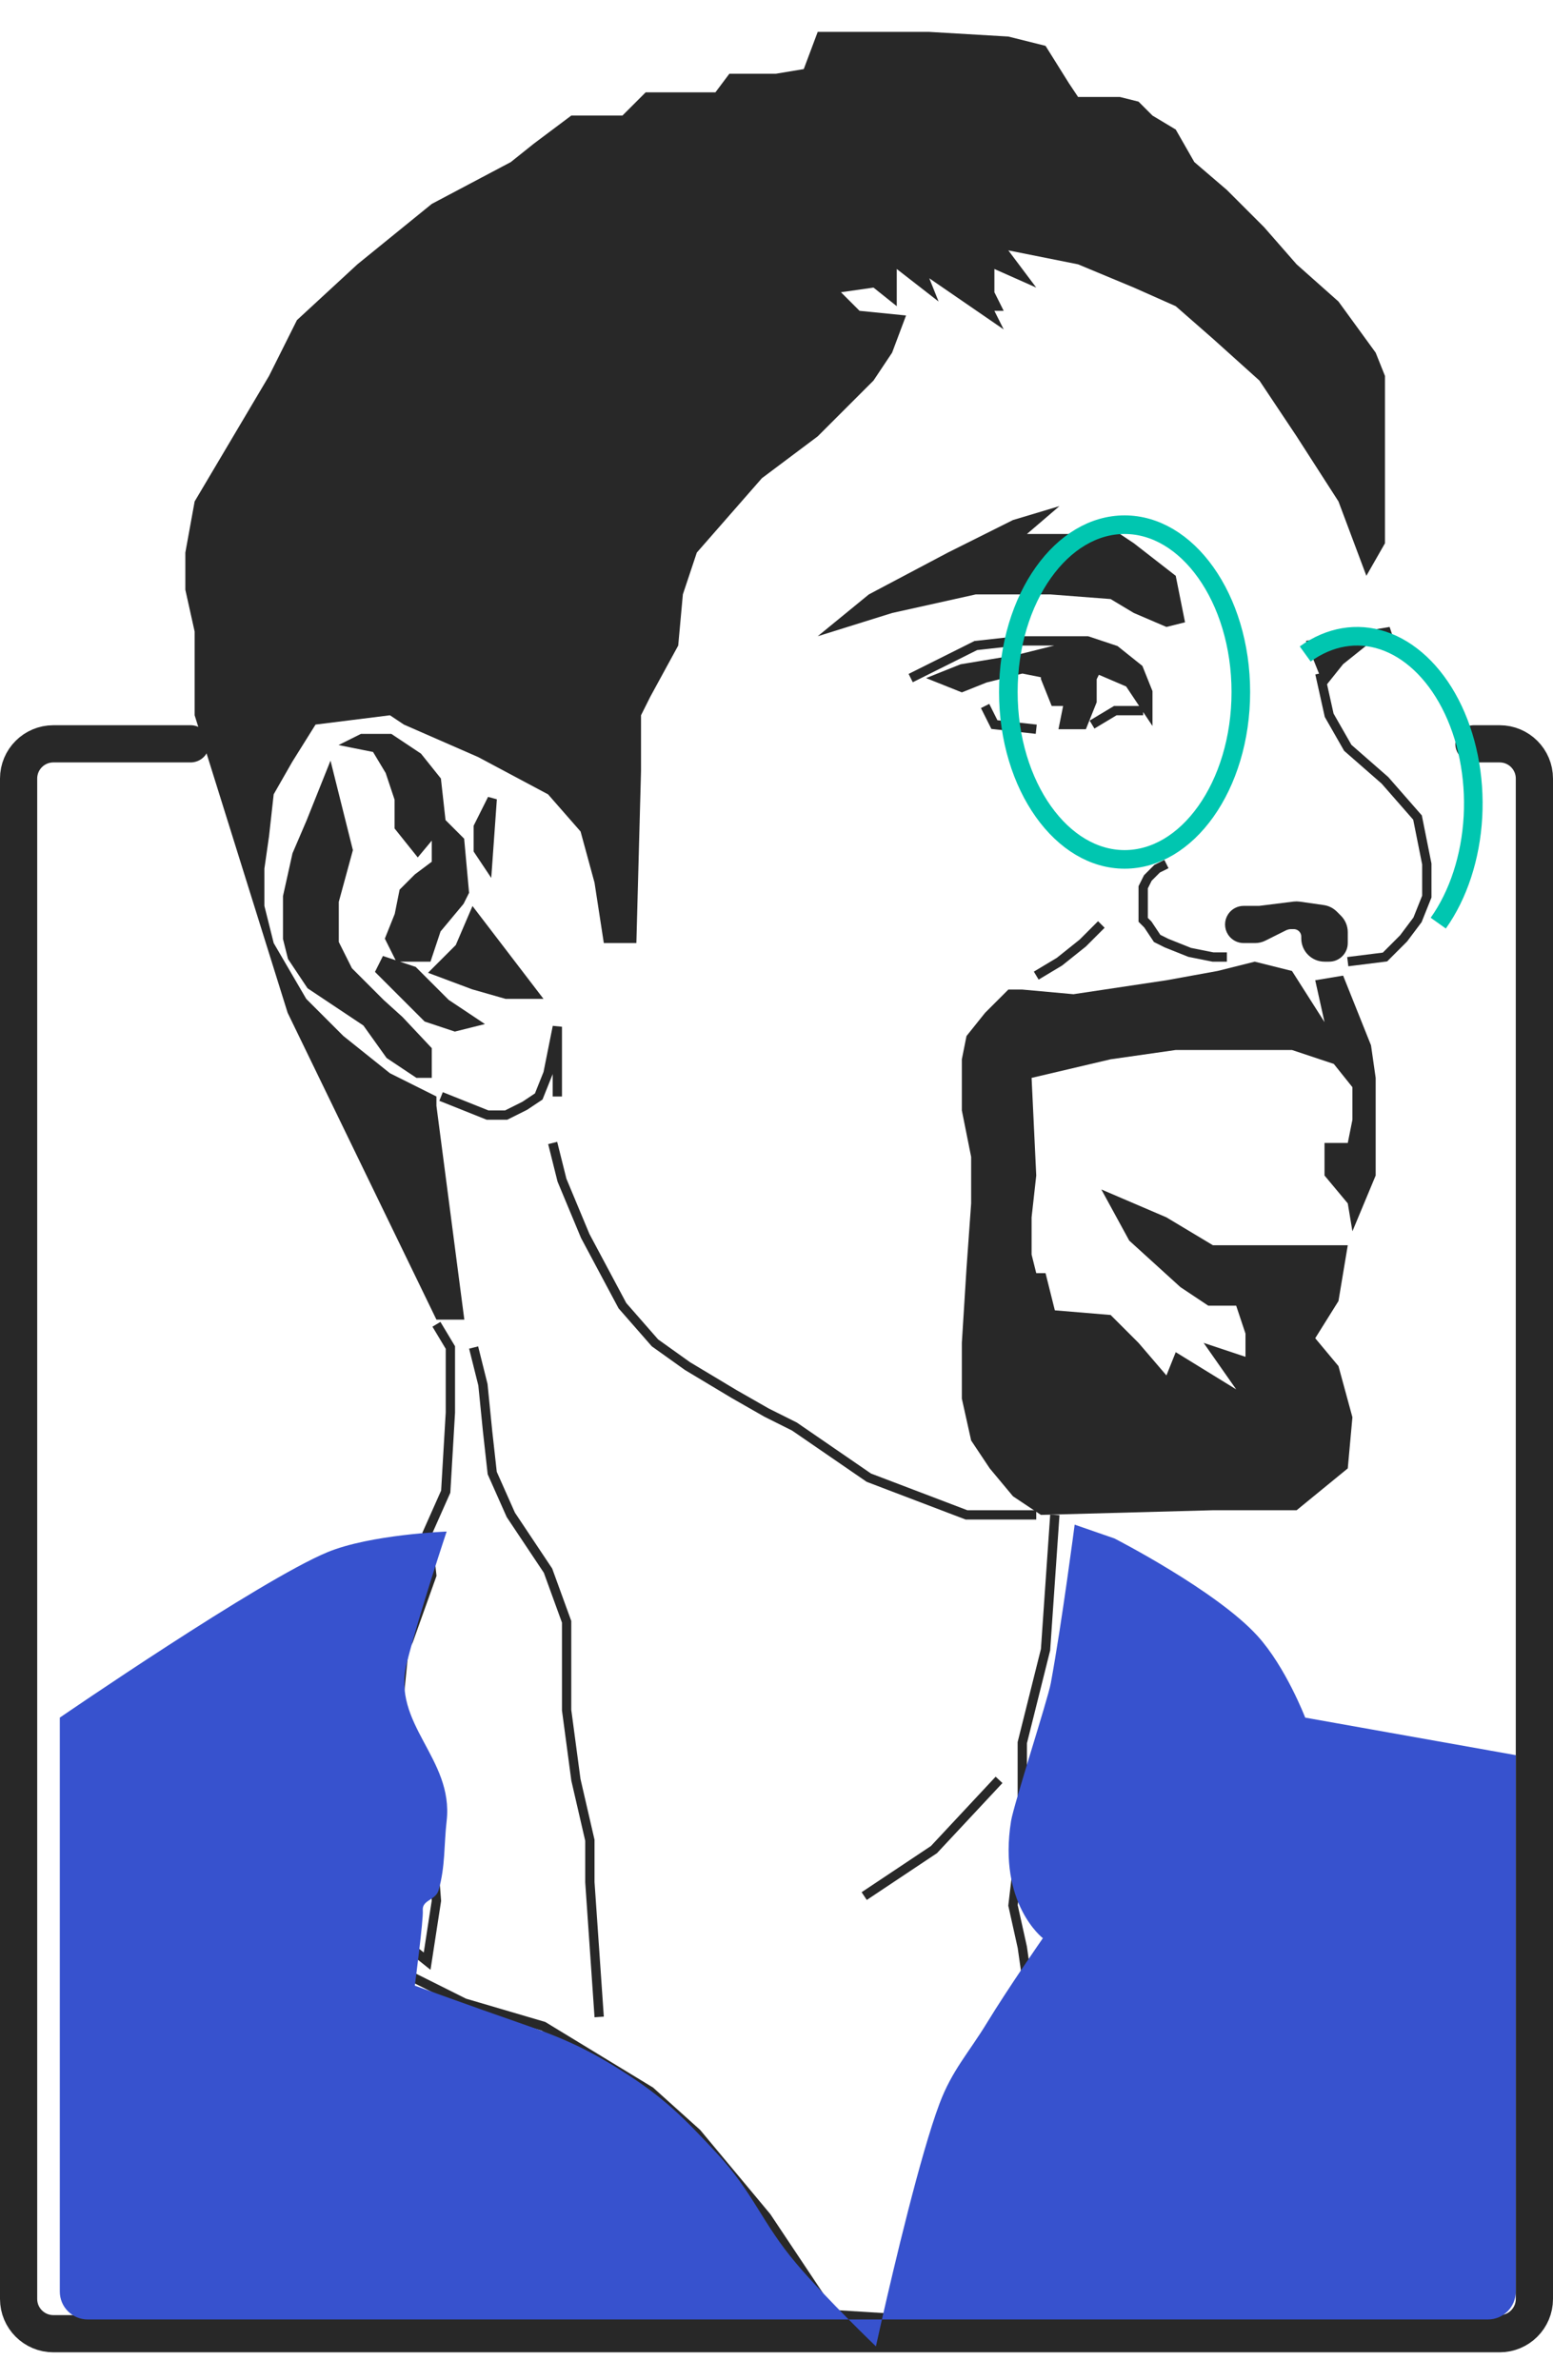         <svg width="167" height="256" viewBox="0 0 167 256" fill="none" xmlns="http://www.w3.org/2000/svg" id="founder">
          <path d="M20.5 80H5.74C3.674 80 2 81.674 2 83.74V247.26C2 249.326 3.674 251 5.74 251H161.26C163.326 251 165 249.326 165 247.26V83.74C165 81.674 163.326 80 161.26 80H158.5" stroke="#282828" stroke-width="4" stroke-linecap="round"></path>
          <g filter="url(#filter0_d_2129_449)">
            <path d="M133.528 99.5H132.303C131.801 99.5 131.333 99.249 131.055 98.832C130.719 98.328 130.719 97.672 131.055 97.168C131.333 96.751 131.801 96.5 132.303 96.5H134L137.734 96.033C137.911 96.011 138.089 96.013 138.265 96.038L140.84 96.406C141.268 96.467 141.665 96.665 141.971 96.971L142.414 97.414C142.789 97.789 143 98.298 143 98.828V100C143 100.828 142.328 101.5 141.5 101.5H141C139.895 101.5 139 100.605 139 99.5V99.309C139 99.106 138.953 98.905 138.862 98.724C138.64 98.28 138.187 98 137.691 98H137.415C137.142 98 136.873 98.064 136.629 98.185L134.422 99.289C134.145 99.428 133.838 99.5 133.528 99.5Z" fill="#282828" stroke="#282828"></path>
            <path d="M51 91.5L51.5 84.5L50 87.5V90L51 91.5Z" fill="#282828"></path>
            <path d="M39 79L36.5 78.5L37.5 78H40.5L43.5 80L45.5 82.5L46 87L43.5 90L41.5 87.5V84.5L40.5 81.5L39 79Z" fill="#282828"></path>
            <path d="M45.5 91.5V89L46.5 87.5L48 89L48.5 94.5L48 95.5L45.5 98.5L44.5 101.5H43.5H41.5L40.5 99.5L41.5 97L42 94.5L43.5 93L45.5 91.5Z" fill="#282828"></path>
            <path d="M48 100.5L49.5 97L56 105.5H53L49.5 104.5L45.5 103L48 100.5Z" fill="#282828"></path>
            <path d="M44.5 108L39.5 103L40 102L43 103L46.5 106.5L49.5 108.5L47.5 109L44.5 108Z" fill="#282828"></path>
            <path d="M32 87L34 82L36 90L34.5 95.5V100L36 103L39.5 106.5L41.5 108.308L44.5 111.5V114H43.5L40.5 112L38 108.5L32 104.5L30 101.5L29.5 99.5V95L30.5 90.5L32 87Z" fill="#282828"></path>
            <path d="M46 116.5L48.5 117.5L51 118.5H53L55 117.5L56.5 116.5L57.5 114L58.5 109V113V116.5M51.5 84.5L51 91.5L50 90V87.5L51.5 84.5ZM36.5 78.5L39 79L40.5 81.5L41.5 84.5V87.5L43.5 90L46 87L45.5 82.5L43.5 80L40.5 78H37.5L36.5 78.5ZM45.5 89V91.5L43.5 93L42 94.5L41.5 97L40.5 99.5L41.5 101.5H43.5H44.5L45.5 98.5L48 95.5L48.5 94.5L48 89L46.5 87.5L45.5 89ZM49.5 97L48 100.5L45.5 103L49.5 104.5L53 105.5H56L49.5 97ZM39.5 103L44.5 108L47.5 109L49.5 108.5L46.5 106.5L43 103L40 102L39.5 103ZM34 82L32 87L30.5 90.5L29.5 95V99.5L30 101.5L32 104.5L38 108.5L40.5 112L43.5 114H44.5V111.5L41.5 108.308L39.5 106.5L36 103L34.5 100V95.5L36 90L34 82Z" stroke="#282828"></path>
            <path d="M143.5 102L147.5 101.5L149.5 99.5L151 97.5L152 95V91.5L151 86.5L147.5 82.5L143.5 79L141.5 75.5L140.5 71M124 91.5L123 92L122 93L121.5 94V96V97.5L122 98L123 99.5L124 100L126.5 101L129 101.5H130.5M117 98L115 100L112.5 102L110 103.5M110 161.5H102.5L92 157.5L84 152L81 150.5L77.5 148.5L72.5 145.5L69 143L65.5 139L61.5 131.5L59 125.5L58 121.5M45.5 141L47 143.5V150.5L46.5 159L44.5 163.5L45 168L42.5 175L42 176L41.5 181L42.5 187.5L43 190L45 196.5L45.5 203L44.5 209.5L42 207.5L42.5 211L48.5 214L57 216.5L68.5 223.5L73.5 228L81 237L88 247.5L96 248L97.5 239L98.5 232.5L100.5 227L107 217.5L117 202M109 211.5L108.5 208L107.5 203.5L108.5 195V186L111 176L112 161.5M91.5 202.5L99 197.5L106 190M49.5 143.5L50.5 147.5L51 152.5L51.5 157L53.5 161.5L57.5 167.5L59.5 173V182.5L60.5 190L62 196.5V201L63 215.5" stroke="#282828"></path>
            <path d="M121 70.5L118.5 68.5L118 68.333L118.5 69.5L116.5 68.5H112L108 69.5L102 70.5L99.5 71.5L102 72.5L104.5 71.5L108.5 70.5L111 71V71.5L112 74H113.5L113 76.5H115L116 74V71.5L116.5 70.5L120 72L122 75V73L121 70.5Z" fill="#282828"></path>
            <path d="M96.5 71.5L103.5 68L108 67.5H115.5L118 68.333M118 68.333L118.5 68.5L121 70.5L122 73V75L120 72L116.5 70.5L116 71.5V74L115 76.5H113L113.5 74H112L111 71.5V71L108.5 70.5L104.5 71.5L102 72.5L99.5 71.5L102 70.5L108 69.5L112 68.5H116.5L118.5 69.5L118 68.333ZM121.5 75H118.5L116 76.5M110 77L105.5 76.5L104.5 74.5" stroke="#282828"></path>
            <path d="M111.566 179.6C112.783 172.969 114.131 162.551 114.131 162.551L118.405 164.033C118.405 164.033 129.376 169.649 133.793 174.519C136.84 177.878 138.922 183.306 138.922 183.306L161.567 187.342V245.036C161.567 246.693 160.224 248.036 158.567 248.036H93.407C93.002 249.82 92.76 250.93 92.76 250.93C92.76 250.93 91.489 249.709 89.828 248.036H8C6.343 248.036 5 246.693 5 245.036V183.306C5 183.306 26.522 168.524 33.775 165.516C38.382 163.605 46.598 163.292 46.598 163.292C46.598 163.292 43.746 171.824 42.323 177.376C40.614 184.048 47.367 187.645 46.598 194.425C46.296 197.082 46.465 199.244 45.743 201.838C45.42 202.998 43.927 202.872 44.033 204.062C44.114 204.975 43.178 212.132 43.178 212.132C43.178 212.132 49.479 214.422 54.291 216.09C58.868 217.676 61.42 218.762 65.404 221.279C69.984 224.171 72.109 226.348 75.663 230.174C79.614 234.428 80.484 237.631 84.211 242.034C85.809 243.922 88.044 246.24 89.828 248.036H93.407C94.675 242.462 97.538 230.303 99.599 224.818C100.943 221.239 102.699 219.417 104.728 216.09C106.978 212.399 110.712 207.027 110.712 207.027C110.712 207.027 105.867 203.314 107.292 194.425C107.572 192.681 111.247 181.339 111.566 179.6Z" fill="#3752CE"></path>
            <path d="M48.5 140.5L45.5 117.5V116.5L40.5 114L35.5 110L31.5 106L28 100L27 96V92L27.5 88.5L28 84L30 80.5L32.5 76.5L36.5 76L40.5 75.5L42 76.5L50 80L57.5 84L61 88L62.5 93.5L63.5 100H67L67.5 81.5V75.5L68.5 73.5L71.5 68L72 62.5L73.5 58L80.5 50L86.5 45.5L92.5 39.5L94.5 36.5L96 32.5L91 32L89 30L92.5 29.5L95 31.5V27.5L99.5 31L98.5 28.5L106.5 34L105.5 32H106.5L105.5 30V27.5L110 29.5L107 25.5L114.5 27L120.5 29.5L125 31.5L129 35L134 39.5L138 45.5L142.5 52.5L145.5 60.5L147.5 57V50.5V45V39L146.5 36.5L142.5 31L138 27L134.5 23L130.5 19L127 16L125 12.5L122.5 11L121 9.5L119 9H114.5L113.5 7.5L111 3.5L107 2.5L98.5 2H86.5L85 6L82 6.5H77L75.5 8.5H68L65.5 11H60L56 14L53.5 16L45 20.5L37 27L30.5 33L27.5 39L19.5 52.5L18.5 58V62L19.5 66.5V75.5L29.5 107.5L45.5 140.5H48.5Z" fill="#282828"></path>
            <path d="M94.5 64.5L86.5 67L92 62.5L100.5 58L107.5 54.5L112.5 53L109 56H114H119L120.5 57L125 60.5L126 65.5L124 66L120.5 64.5L118 63L111.5 62.5H103.5L94.5 64.5Z" fill="#282828"></path>
            <path d="M148 66L139 67.5L141 72.5L143 70L145.5 68L148.5 67.5L148 66Z" fill="#282828"></path>
            <path d="M137.5 103L141 108.5L140 104L143 103.5L146 111L146.5 114.5V125L144 131L143.5 128L141 125V121.5H143.5L144 119V115.5L142 113L137.5 111.5H131.5H125L118 112.5L109.5 114.5L110 125L109.5 129.5V133.5L110 135.5H111L112 139.5L118 140L121 143L124 146.5L125 144L131.5 148L128 143L132.5 144.5V142L131.5 139H128.5L125.5 137L120 132L117 126.5L124 129.5L129 132.5H136H143.5L142.5 138.5L140 142.5L142.5 145.5L144 151L143.5 156.5L138 161H129L110.5 161.5L107.5 159.5L105 156.5L103 153.5L102 149V143L102.5 135L103 128V123L102 118V114.5V112.5L102.5 110L104.5 107.5L106 106L107 105H108.5L114 105.5L124 104L129.5 103L133.5 102L137.5 103Z" fill="#282828"></path>
            <path d="M132 73C132 78.064 130.54 82.606 128.231 85.856C125.92 89.108 122.819 91 119.5 91C116.181 91 113.08 89.108 110.769 85.856C108.46 82.606 107 78.064 107 73C107 67.936 108.46 63.395 110.769 60.144C113.08 56.892 116.181 55 119.5 55C122.819 55 125.92 56.892 128.231 60.144C130.54 63.395 132 67.936 132 73Z" stroke="#00C6B0" stroke-width="2"></path>
            <path d="M138.923 68.906C141.546 67.012 144.506 66.526 147.307 67.464C150.133 68.41 152.716 70.781 154.523 74.27C156.327 77.756 157.202 82.068 156.961 86.422C156.719 90.778 155.381 94.83 153.231 97.856" stroke="#00C6B0" stroke-width="2"></path>
          </g>
          <defs>
            <filter id="filter0_d_2129_449" x="3.569" y="0.069" width="162.291" height="255.152" filterUnits="userSpaceOnUse" color-interpolation-filters="sRGB">
              <feFlood flood-opacity="0" result="BackgroundImageFix"></feFlood>
              <feColorMatrix in="SourceAlpha" type="matrix" values="0 0 0 0 0 000 0 0 0 0 0 0 0 0 127 0" result="hardAlpha"></feColorMatrix>
              <feOffset dx="1.431" dy="1.431"></feOffset>
              <feGaussianBlur stdDeviation="1.431"></feGaussianBlur>
              <feComposite in2="hardAlpha" operator="out"></feComposite>
              <feColorMatrix type="matrix" values="0 0 0 0 0 0 0 0 0 0 0 0 0 0 0 0 0 0 0.25 0"></feColorMatrix>
              <feBlend mode="normal" in2="BackgroundImageFix" result="effect1_dropShadow_2129_449"></feBlend>
              <feBlend mode="normal" in="SourceGraphic" in2="effect1_dropShadow_2129_449" result="shape"></feBlend>
            </filter>
          </defs>
        </svg>
